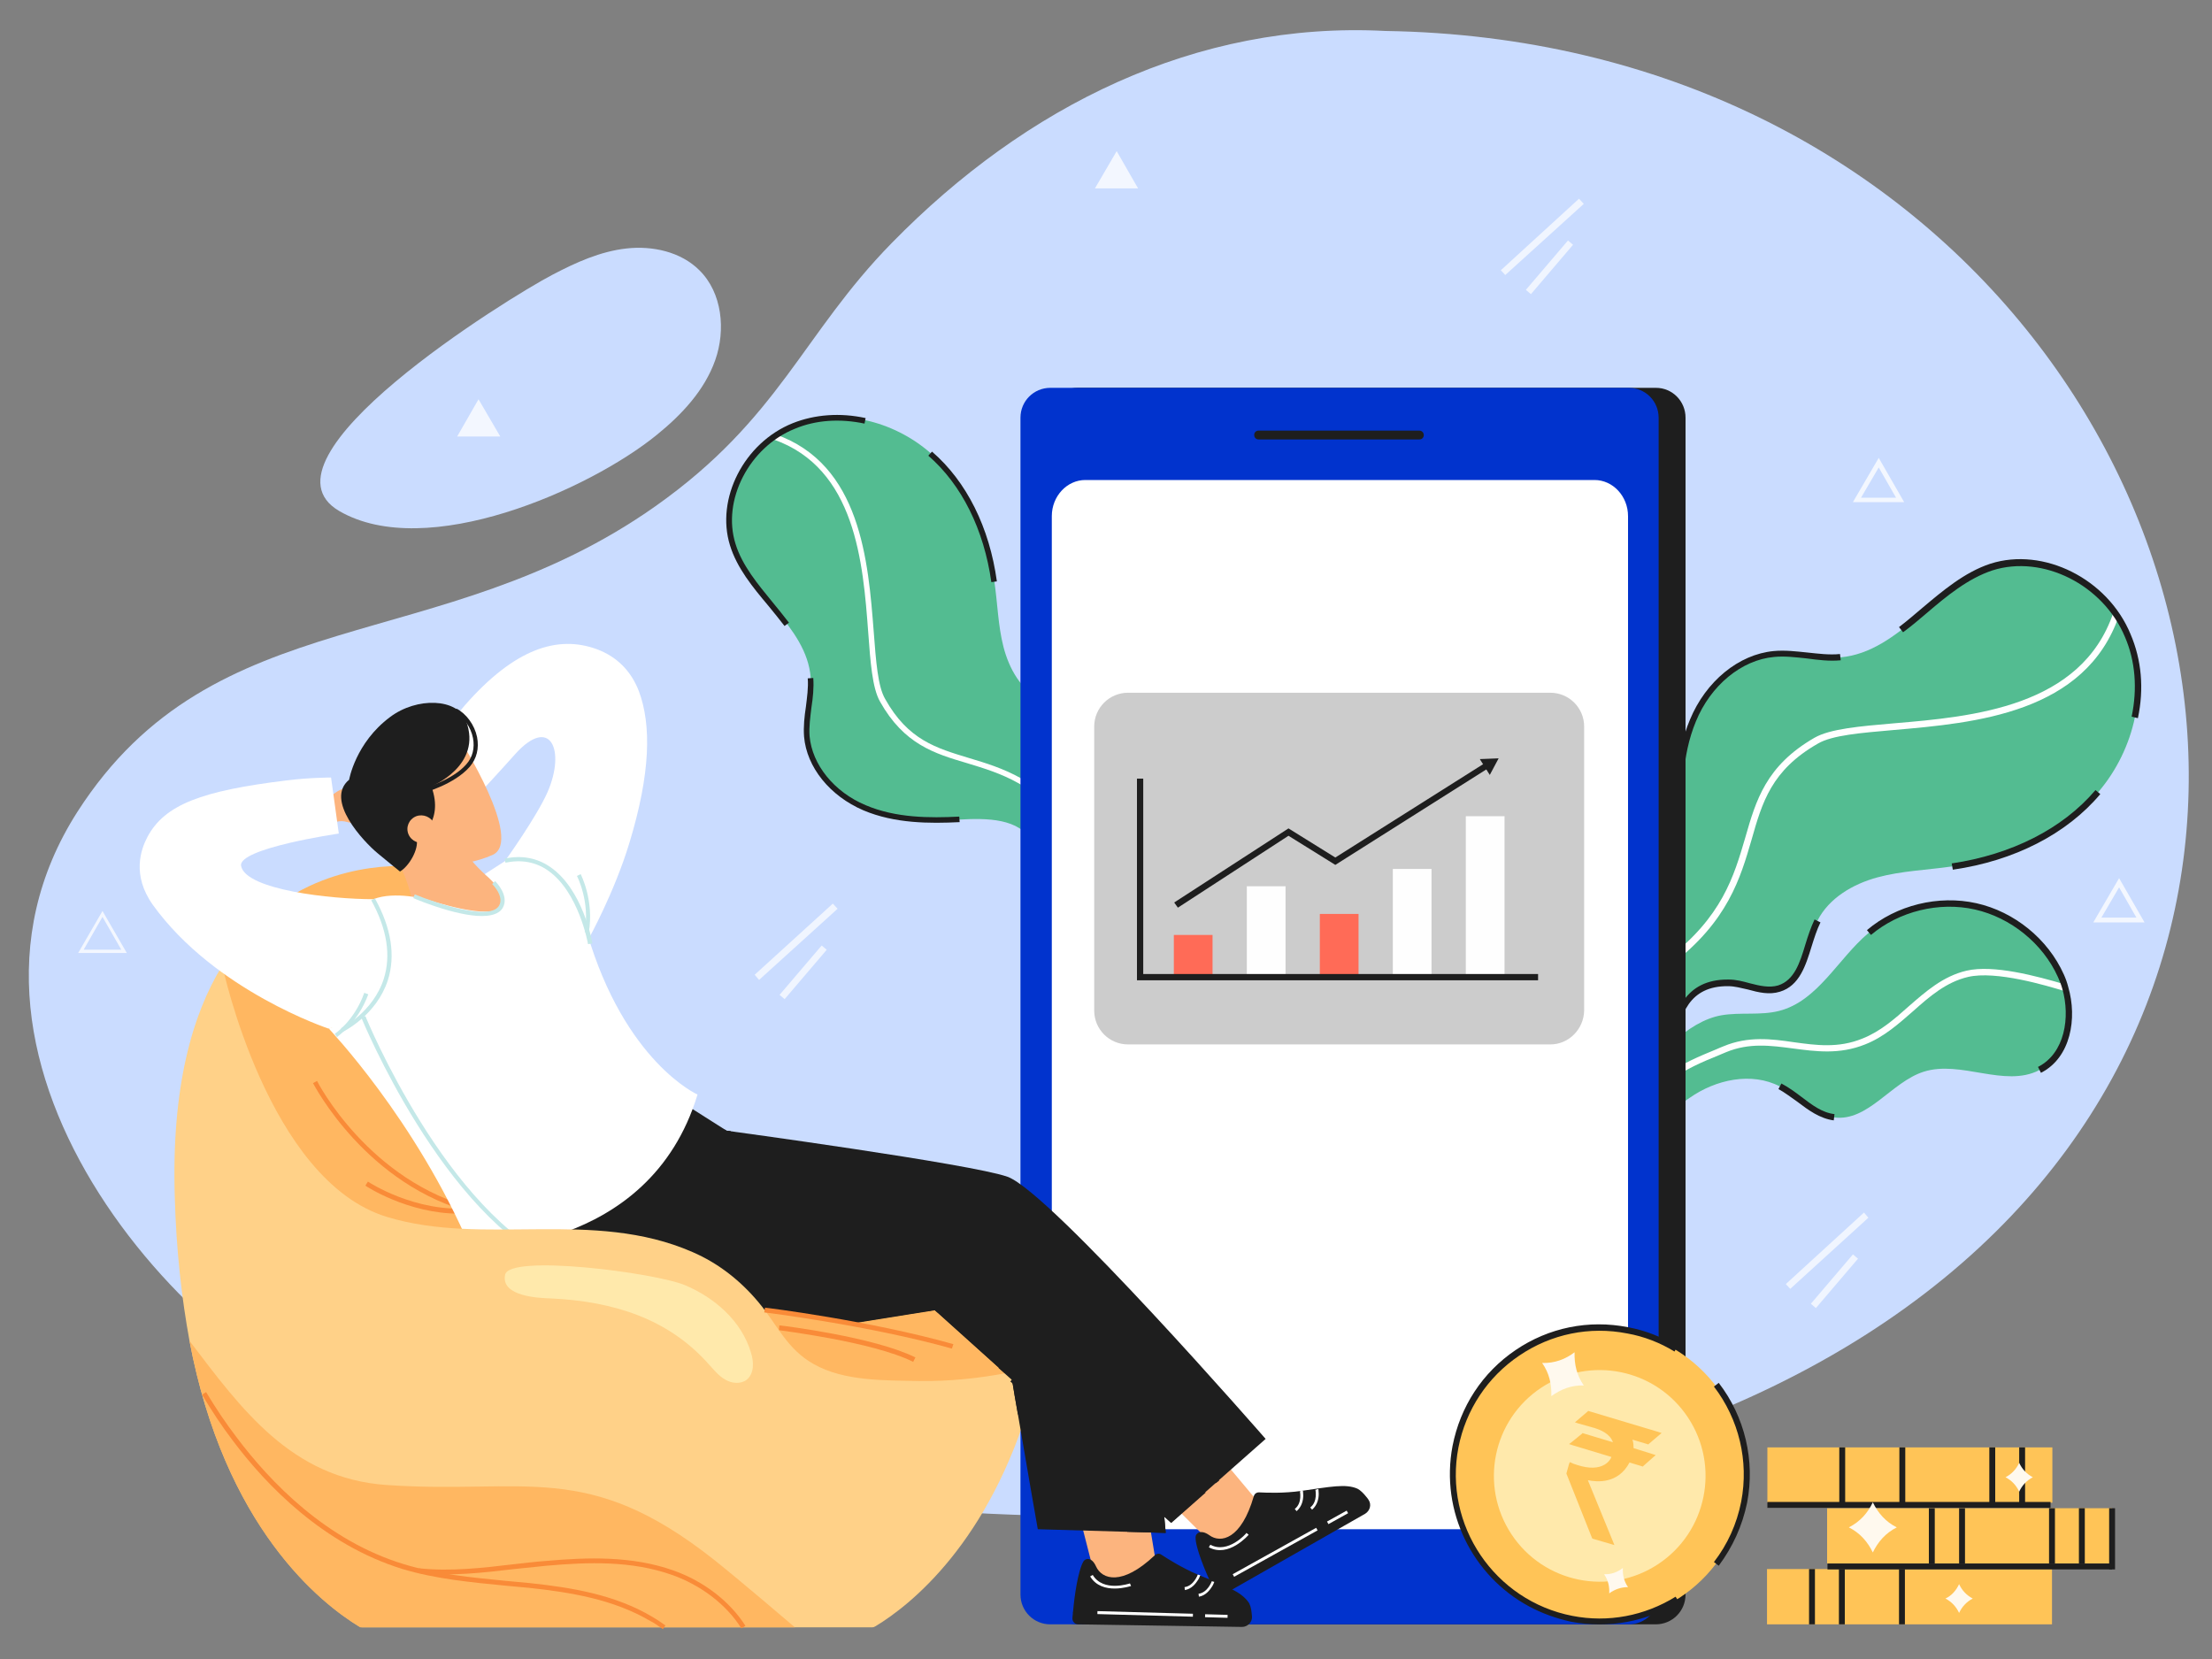 <?xml version="1.0" encoding="utf-8"?>
<!-- Generator: Adobe Illustrator 24.3.0, SVG Export Plug-In . SVG Version: 6.00 Build 0)  -->
<svg version="1.1" id="Layer_1" xmlns="http://www.w3.org/2000/svg" xmlns:xlink="http://www.w3.org/1999/xlink" x="0px" y="0px"
	 viewBox="0 0 600 450" style="enable-background:new 0 0 600 450;" xml:space="preserve">
<rect x="0" y="0" width="600" height="450" fill="#808080" stroke="none"/>
<style type="text/css">
	.st0{fill:#CADCFF;}
	.st1{fill:#53BC91;}
	.st2{fill:#FFFFFF;}
	.st3{fill:#1E1E1E;}
	.st4{fill:#0133CD;}
	.st5{fill:#FCB47E;}
	.st6{fill:#FFB761;}
	.st7{fill:#F98B38;}
	.st8{fill:#FFC457;}
	.st9{fill:#FFE9AB;}
	.st10{fill:#FFF9EE;}
	.st11{fill:#C4E8E8;}
	.st12{fill:#FFD188;}
	.st13{fill:#CCCCCC;}
	.st14{fill:#FF6B57;}
	.st15{fill:#FEFEFE;}
	.st16{opacity:0.71;}
	.st17{opacity:0.77;}
</style>
<g>
	<g>
		<g>
			<path class="st0" d="M104.2,387.4C53,372-23,288.9,21,220.2c37.3-58.1,98-41.4,156.8-82.9c33.7-23.8,39.8-46.6,64.1-71.4
				c36.3-37.1,82.5-60.2,133.9-57.5C679.3,13.1,730.6,526.7,104.2,387.4z"/>
		</g>
	</g>
	<g>
		<g>
			<g>
				<path class="st1" d="M444.2,295.8l10.7,4.9c0.4-0.4,0.9-0.9,1.3-1.3c0.7-0.6,1.3-1.1,2.1-1.6c7.1-5,16.8-7.1,24.5-3.1
					c5.1,2.6,9,7.7,14.7,8.4c9.2,1.2,15.5-9.6,24.3-12.4c10.1-3.2,21.9,4.4,31.3-0.4c7.6-3.8,9.4-13.9,7-22.2
					c-0.3-1.1-0.7-2.2-1.2-3.3c-4.3-9.4-13.1-16.6-23.1-18.8c-10-2.3-21.1,0.5-29,7.1c-8.3,7-13.7,18.4-24.2,21.1
					c-5.1,1.3-10.5,0.3-15.7,1.2c-4.5,0.8-9.2,3.6-13.4,7.6c-3.4,3.2-6.4,7.1-8.6,11.3C444.7,294.8,444.5,295.3,444.2,295.8z"/>
			</g>
		</g>
		<g>
			<g>
				<g>
					<g>
						<path class="st2" d="M447.6,297.7l-1.2-1.2c0.4-0.4,0.9-0.9,1.4-1.3c1.4-1.3,2.9-2.6,4.4-3.7c4.1-3.1,8.8-5,13.4-6.9
							c0.6-0.3,1.2-0.5,1.9-0.8c6.7-2.8,13-2,19.1-1.1c5.9,0.8,12,1.7,18.6-1c4.8-1.9,8.7-5.3,12.5-8.7c4.6-4,9.3-8.2,15.7-9.7
							c7.3-1.7,18.9,1.4,27,3.8l-0.5,1.7c-4.6-1.4-18.5-5.6-26.1-3.8c-5.9,1.4-10.3,5.2-14.9,9.3c-3.9,3.4-7.9,7-13,9
							c-7,2.8-13.4,1.9-19.5,1.1c-6.1-0.8-11.9-1.6-18.2,1c-0.6,0.3-1.3,0.5-1.9,0.8c-4.7,1.9-9.1,3.8-13,6.7
							c-1.5,1.1-2.9,2.3-4.3,3.6C448.5,296.9,448,297.3,447.6,297.7z"/>
					</g>
				</g>
			</g>
		</g>
		<g>
			<g>
				<path class="st1" d="M455.9,224.9c0.5,8.3,0.6,18.6-6.7,22.6c-3,1.6-6.7,1.7-9.7,3.2c-5.2,2.6-7.6,8.9-7.7,14.7
					c-0.1,7.2,0.6,15.6,1.4,23.5c0.1,0.7,0.1,1.3,0.2,2l18.5,8.4c0.1-0.6,0.2-1.2,0.3-1.8c0.2-1.7,0.4-3.6,0.5-5.4
					c0.2-3,0.5-6.2,0.9-9.1c1.3-9,4.4-16.6,15.2-16.4c4.6,0.1,9.3,2.9,13.7,1.5c7-2.2,7.2-11.8,10.5-18.4c3.1-6.1,9.6-9.9,16.2-11.7
					c6.6-1.8,13.6-2,20.4-3c15-2.2,29.7-8.7,39.6-20.2c9.8-11.5,13.9-28.4,8.1-42.4c-5.8-14-22.5-23.2-36.9-18.6
					c-15.4,5-25,23-41.1,24.5c-6,0.5-12-1.4-18.1-0.9c-9.9,0.9-18.1,8.8-22,18C455.4,204.7,455.2,215,455.9,224.9z"/>
			</g>
		</g>
		<g>
			<g>
				<g>
					<g>
						<path class="st2" d="M441.8,292l-1.7-0.4c0.6-2.3,1.1-4.9,1.7-7.5c1.8-8.9,3.8-18.9,10.5-24c14.8-11.4,18-22.3,21.1-32.9
							c2.9-10.1,5.6-19.5,18.8-27.1c4.2-2.4,12.2-3.1,21.5-3.9c21.4-1.8,50.8-4.4,59.5-29.9l1.6,0.6c-9.1,26.6-39.1,29.2-61,31.1
							c-9,0.8-16.8,1.4-20.7,3.7c-12.6,7.2-15.1,15.9-18,26.1c-3,10.3-6.4,22.1-21.7,33.8c-6.2,4.7-8.1,14.4-9.9,23
							C442.9,287.1,442.4,289.7,441.8,292z"/>
					</g>
				</g>
			</g>
		</g>
		<g>
			<g>
				<g>
					<g>
						<path class="st3" d="M529.7,235.9l-0.3-1.7c16.2-2.4,30.1-9.4,39-19.9l1.3,1.1C560.6,226.2,546.4,233.5,529.7,235.9z"/>
					</g>
				</g>
			</g>
		</g>
		<g>
			<g>
				<g>
					<g>
						<path class="st3" d="M452.6,300.6l-20-9.1l-0.3-2.5c-0.7-7-1.5-16-1.4-23.6c0.1-5.5,2.2-12.5,8.1-15.4
							c1.6-0.8,3.3-1.2,4.9-1.6c1.7-0.4,3.3-0.8,4.8-1.6l0.8,1.5c-1.7,0.9-3.5,1.3-5.2,1.7c-1.6,0.4-3.1,0.8-4.5,1.5
							c-5.2,2.6-7.1,8.9-7.2,13.9c-0.1,7.5,0.7,16.5,1.4,23.4l0.2,1.5l17,7.8c0-0.2,0.1-0.4,0.1-0.6c0.2-1.9,0.4-3.9,0.5-5.4
							l0.1-0.8c0.2-2.8,0.5-5.7,0.9-8.4c1.2-8.1,4.1-17.3,16-17.2c0,0,0.1,0,0.1,0c2,0,3.9,0.5,5.7,1c2.7,0.7,5.3,1.3,7.7,0.6
							c4.4-1.4,5.9-6.1,7.4-11.1c0.7-2.3,1.5-4.7,2.5-6.8l1.6,0.8c-1,2-1.7,4.3-2.4,6.5c-1.6,5.2-3.3,10.7-8.6,12.3
							c-2.9,0.9-5.8,0.2-8.7-0.6c-1.8-0.4-3.6-0.9-5.3-0.9c0,0-0.1,0-0.1,0c-10.5-0.1-13.1,7.8-14.2,15.7c-0.4,2.7-0.6,5.6-0.9,8.3
							l-0.1,0.8c-0.1,1.5-0.3,3.5-0.5,5.4c-0.1,0.6-0.2,1.2-0.3,1.8L452.6,300.6z"/>
					</g>
				</g>
			</g>
		</g>
		<g>
			<g>
				<g>
					<g>
						<path class="st3" d="M455,225c-0.6-9.3-0.7-20.1,3.4-29.8c4.3-10.4,13.2-17.7,22.7-18.6c3.1-0.3,6.2,0.1,9.2,0.4
							c2.9,0.3,5.9,0.7,8.8,0.4l0.2,1.7c-3.1,0.3-6.2-0.1-9.2-0.5c-2.9-0.3-6-0.7-8.9-0.4c-8.8,0.8-17.2,7.7-21.2,17.5
							c-3.9,9.4-3.9,20-3.3,29L455,225z"/>
					</g>
				</g>
			</g>
		</g>
		<g>
			<g>
				<g>
					<g>
						<path class="st3" d="M579.9,194.8l-1.7-0.4c1.6-7.6,1-15.1-1.8-21.6c-5.9-14.2-22.3-22.4-35.9-18.1c-6.7,2.2-12.5,7-18,11.7
							c-2,1.7-4.1,3.5-6.3,5.1l-1.1-1.4c2.1-1.6,4.2-3.4,6.2-5.1c5.7-4.8,11.6-9.8,18.6-12.1c14.4-4.6,31.8,4.1,38,19.1
							C580.9,179,581.6,186.8,579.9,194.8z"/>
					</g>
				</g>
			</g>
		</g>
		<g>
			<g>
				<g>
					<g>
						<path class="st3" d="M497.4,303.9c-3.8-0.5-6.9-2.8-9.8-5c-1.7-1.2-3.4-2.5-5.2-3.5l0.8-1.5c1.9,1,3.7,2.3,5.4,3.6
							c2.9,2.2,5.6,4.3,9,4.7L497.4,303.9z"/>
					</g>
				</g>
			</g>
		</g>
		<g>
			<g>
				<g>
					<g>
						<path class="st3" d="M553.6,291l-0.8-1.6c7.3-3.7,8.8-13.5,6.6-21.2c-0.3-1.1-0.7-2.1-1.2-3.2c-4.1-9.1-12.8-16.1-22.5-18.3
							c-9.8-2.2-20.6,0.5-28.2,6.9l-1.1-1.3c8-6.8,19.4-9.6,29.7-7.3c10.3,2.3,19.4,9.7,23.7,19.3c0.5,1.1,0.9,2.2,1.2,3.4
							C563.5,276.2,561.7,286.9,553.6,291z"/>
					</g>
				</g>
			</g>
		</g>
	</g>
	<g>
		<g>
			<g>
				<path class="st1" d="M260.3,222.3c7.3-0.4,16.3-0.4,19.7,6.1c1.4,2.7,1.4,5.8,2.7,8.5c2.2,4.6,7.7,6.7,12.8,6.8
					c6.3,0.1,13.7-0.4,20.6-1.1c0.6-0.1,1.2-0.1,1.8-0.2l7.5-16.2c-0.5-0.1-1-0.2-1.6-0.2c-1.5-0.2-3.1-0.3-4.7-0.5
					c-2.6-0.2-5.4-0.5-8-0.9c-7.8-1.2-14.5-4-14.3-13.5c0.1-4.1,2.6-8.1,1.5-12c-1.8-6.1-10.3-6.4-16-9.3
					c-5.4-2.7-8.6-8.5-10.1-14.3c-1.5-5.8-1.6-11.9-2.5-17.9c-1.8-13.1-7.4-26.1-17.4-34.8c-10-8.7-24.7-12.4-37-7.4
					c-12.3,5-20.5,19.5-16.5,32.2c4.2,13.5,20,22.1,21.1,36.2c0.4,5.3-1.4,10.5-0.9,15.8c0.7,8.7,7.6,15.9,15.6,19.4
					C242.6,222.5,251.6,222.7,260.3,222.3z"/>
			</g>
		</g>
		<g>
			<g>
				<g>
					<g>
						<path class="st2" d="M318.9,235.1l-0.4,1.5c-2-0.6-4.3-1-6.6-1.5c-7.7-1.6-16.5-3.5-21-9.4c-9.9-13.1-19.4-15.9-28.6-18.7
							c-8.8-2.6-17.1-5.1-23.6-16.7c-2.1-3.7-2.6-10.7-3.2-18.8c-1.4-18.8-3.4-44.5-25.7-52.3l0.5-1.4c23.2,8.1,25.2,34.4,26.7,53.6
							c0.6,7.9,1.1,14.8,3.1,18.2c6.2,11.1,13.8,13.3,22.7,16c9,2.7,19.3,5.8,29.4,19.2c4.1,5.5,12.6,7.2,20.1,8.8
							C314.6,234.1,316.8,234.5,318.9,235.1z"/>
					</g>
				</g>
			</g>
		</g>
		<g>
			<g>
				<g>
					<g>
						<path class="st3" d="M270.4,157.7l-1.5,0.2c-2-14.2-8-26.4-17.1-34.3l1-1.1C262.2,130.6,268.4,143.1,270.4,157.7z"/>
					</g>
				</g>
			</g>
		</g>
		<g>
			<g>
				<g>
					<g>
						<path class="st3" d="M326.5,225.7l-8.1,17.5l-2.2,0.2c-6.2,0.6-14.1,1.2-20.7,1.1c-4.9-0.1-10.9-2.1-13.5-7.2
							c-0.7-1.4-1-2.9-1.4-4.3c-0.4-1.5-0.7-2.9-1.4-4.2l1.4-0.7c0.8,1.5,1.1,3,1.5,4.6c0.3,1.4,0.6,2.8,1.2,4
							c2.2,4.6,7.7,6.3,12.1,6.4c6.6,0.1,14.4-0.5,20.5-1.1l1.3-0.1l6.9-14.8c-0.2,0-0.4-0.1-0.6-0.1c-1.6-0.2-3.4-0.4-4.7-0.5
							l-0.7-0.1c-2.4-0.2-5-0.5-7.4-0.8c-7.1-1.1-15.1-3.7-14.9-14.1c0,0,0-0.1,0-0.1c0-1.7,0.5-3.4,0.9-5c0.6-2.4,1.2-4.6,0.6-6.7
							c-1.2-3.9-5.3-5.2-9.7-6.6c-2-0.6-4.1-1.3-5.9-2.2l0.7-1.4c1.7,0.9,3.7,1.5,5.7,2.2c4.6,1.5,9.3,3,10.7,7.6
							c0.8,2.5,0.1,5.1-0.6,7.6c-0.4,1.5-0.8,3.1-0.9,4.7c0,0,0,0.1,0,0.1c-0.2,9.2,6.8,11.5,13.6,12.6c2.4,0.4,4.9,0.6,7.3,0.8
							l0.7,0.1c1.3,0.1,3.1,0.3,4.8,0.5c0.5,0.1,1.1,0.2,1.6,0.2L326.5,225.7z"/>
					</g>
				</g>
			</g>
		</g>
		<g>
			<g>
				<g>
					<g>
						<path class="st3" d="M260.3,223c-8.1,0.4-17.6,0.4-26.1-3.2c-9.1-3.9-15.4-11.7-16.1-20c-0.2-2.7,0.1-5.5,0.5-8.1
							c0.3-2.5,0.7-5.2,0.5-7.7l1.5-0.1c0.2,2.7-0.1,5.4-0.5,8c-0.3,2.6-0.7,5.2-0.5,7.8c0.7,7.7,6.6,15.1,15.2,18.7
							c8.2,3.5,17.4,3.5,25.4,3.1L260.3,223z"/>
					</g>
				</g>
			</g>
		</g>
		<g>
			<g>
				<g>
					<g>
						<path class="st3" d="M234.8,113.4l-0.3,1.5c-6.6-1.4-13.2-1-18.9,1.4c-12.4,5-19.8,19.4-16.1,31.2c1.8,5.9,6.1,11,10.1,15.9
							c1.5,1.8,3,3.7,4.4,5.5l-1.2,0.9c-1.4-1.8-2.9-3.7-4.4-5.5c-4.2-5-8.5-10.2-10.4-16.4c-3.9-12.6,3.8-27.8,17-33.1
							C221,112.4,227.9,111.9,234.8,113.4z"/>
					</g>
				</g>
			</g>
		</g>
	</g>
	<g>
		<g>
			<g>
				<g>
					<g>
						<path class="st3" d="M457.2,113.3v319.2c0,4.5-3.6,8.1-8.1,8.1H292.3c-4.5,0-8.1-3.6-8.1-8.1V113.3c0-4.5,3.6-8.1,8.1-8.1
							h156.9C453.6,105.2,457.2,108.8,457.2,113.3z"/>
					</g>
				</g>
			</g>
		</g>
	</g>
	<g>
		<g>
			<path class="st4" d="M449.9,113.3v319.2c0,4.5-3.6,8.1-8.1,8.1H284.9c-4.5,0-8.1-3.6-8.1-8.1V113.3c0-4.5,3.6-8.1,8.1-8.1h156.9
				C446.3,105.2,449.9,108.8,449.9,113.3z"/>
		</g>
	</g>
	<g>
		<g>
			<g>
				<g>
					<g>
						<path class="st2" d="M441.6,140v265c0,5.4-4.1,9.8-9.1,9.8H294.4c-5.1,0-9.1-4.4-9.1-9.8V140c0-5.4,4.1-9.8,9.1-9.8h138.1
							C437.5,130.2,441.6,134.6,441.6,140z"/>
					</g>
				</g>
			</g>
		</g>
	</g>
	<g>
		<path class="st3" d="M385,116.8h-43.6c-0.7,0-1.2,0.5-1.2,1.2c0,0.7,0.5,1.2,1.2,1.2H385c0.7,0,1.2-0.5,1.2-1.2
			C386.2,117.4,385.7,116.8,385,116.8z"/>
	</g>
	<g>
		<g>
			<g>
				<g>
					<g>
						<g>
							<g>
								<path class="st5" d="M329.9,419.9L313,403.1l14.6-12l13.9,16.6c0,0,1,2.2-2,7.9C336.5,421.2,329.9,419.9,329.9,419.9z"/>
							</g>
						</g>
					</g>
				</g>
			</g>
		</g>
		<g>
			<g>
				<g>
					<g>
						<g>
							<g>
								<g>
									<g>
										<path class="st3" d="M331.7,432.6l38.6-22c1.3-0.8,1.8-2.5,0.9-3.8c0,0,0,0,0,0c-0.2-0.3-0.4-0.6-0.6-0.8
											c-0.7-0.9-1.6-1.8-2.4-2.2c-3.2-1.4-7.4-0.5-15.2,0.6c-4.9,0.7-9.4,0.5-11.5,0.4c-0.7,0-1.2,0.4-1.4,1
											c-3.4,11.8-9,12.9-12.1,10.6c-2.4-1.7-3.7-0.4-3.7,0.5c-0.1,2.9,2.8,9.6,4.3,12.9c0.2,0.4,0.3,0.7,0.4,1
											c0.3,0.6,0.5,1,0.5,1C329.8,432.7,330.9,433.1,331.7,432.6z"/>
									</g>
								</g>
							</g>
						</g>
					</g>
				</g>
			</g>
			<g>
				<g>
					<g>
						<g>
							<path class="st2" d="M353.5,405.6c0-0.7-0.1-1.3-0.1-1.3l-0.8,0.2c0,0,0.7,3.2-1.4,4.8l0.5,0.6
								C353.2,408.6,353.5,406.8,353.5,405.6z"/>
						</g>
					</g>
				</g>
				<g>
					<g>
						<g>
							<path class="st2" d="M357.7,405.2c0-0.7-0.1-1.3-0.1-1.3l-0.8,0.2c0,0,0.7,3.2-1.4,4.8l0.5,0.6
								C357.4,408.2,357.7,406.4,357.7,405.2z"/>
						</g>
					</g>
				</g>
				<g>
					<g>
						<g>
							<path class="st2" d="M338.7,416.3l-0.6-0.5c0,0.1-5,5.8-9.8,3.2l-0.4,0.7C333.3,422.6,338.6,416.4,338.7,416.3z"/>
						</g>
					</g>
				</g>
			</g>
			<g>
				<g>
					<g>
						<g>
							
								<rect x="332.9" y="420.7" transform="matrix(0.874 -0.486 0.486 0.874 -161.047 221.097)" class="st2" width="25.9" height="0.8"/>
						</g>
					</g>
				</g>
				<g>
					<g>
						<g>
							
								<rect x="359.7" y="411.3" transform="matrix(0.874 -0.486 0.486 0.874 -154.322 228.056)" class="st2" width="6.1" height="0.8"/>
						</g>
					</g>
				</g>
			</g>
		</g>
	</g>
	<g>
		<path class="st6" d="M283.7,367.1c7.2-42.8-60-41.8-65.3-44.5c-5.5-2.7-51.8-32.7-69.2-62c-7.6-12.7-23.6-21.7-39.5-25.7
			c-9.1-0.2-34,1.8-49.4,26.9v39.2l40.4,73.9l97.6,25.3l62.5-5.4l19.7-18.4L283.7,367.1z"/>
	</g>
	<g>
		<g>
			<path class="st7" d="M128.8,329.1c-29.5-7.3-43.7-35-43.9-35.3l1.1-0.6c0.1,0.3,14.1,27.4,43,34.6L128.8,329.1z"/>
		</g>
		<g>
			<path class="st7" d="M124.5,329.2c-13.9,0-25.3-7.5-25.4-7.6l0.7-1.1c0.1,0.1,12.9,8.5,27.7,7.2l0.1,1.3
				C126.6,329.2,125.6,329.2,124.5,329.2z"/>
		</g>
	</g>
	<g>
		<g>
			<path class="st0" d="M178.1,118c6.8-5.5,13-12.1,15.9-20.3c2.9-8.2,1.9-18.3-4.3-24.4c-5-5-12.7-6.7-19.8-5.9
				c-7.1,0.8-13.7,3.8-20,7.1c-12.1,6.3-82.3,49.8-57.9,64.1C115.7,152.4,159.9,132.8,178.1,118z"/>
		</g>
	</g>
	<g>
		<g>
			<g>
				<g>
					<g>
						<g>
							<g>
								
									<ellipse transform="matrix(0.948 -0.318 0.318 0.948 -104.733 158.959)" class="st8" cx="433.9" cy="399.9" rx="39.8" ry="39.8"/>
							</g>
						</g>
						<g>
							<g>
								<g>
									
										<ellipse transform="matrix(0.834 -0.552 0.552 0.834 -148.695 306.329)" class="st9" cx="433.9" cy="399.9" rx="28.7" ry="28.7"/>
								</g>
							</g>
						</g>
						<g>
							<g>
								<path class="st3" d="M414.7,435.7c-15.2-8.2-24.1-25.6-20.7-43.5c2.1-10.7,8.1-19.9,17.1-26c9-6.1,19.8-8.3,30.5-6.2
									c4.8,0.9,9.3,2.7,13.4,5.2l-0.8,1.4c-3.9-2.4-8.3-4.1-12.8-4.9c-10.2-2-20.6,0.1-29.3,6c-8.6,5.8-14.5,14.7-16.5,24.9
									c-4.1,21.1,9.8,41.6,30.9,45.7c9.7,1.9,19.6,0,28-5.2l0.9,1.4c-8.7,5.4-19.1,7.3-29.2,5.4
									C422.1,439,418.2,437.6,414.7,435.7z"/>
							</g>
						</g>
						<g>
							<g>
								<path class="st3" d="M466.2,424.7l-1.3-1c3.7-4.8,6.2-10.3,7.4-16.4c2.1-11-0.6-22.3-7.4-31.2l1.3-1
									c7.1,9.2,9.9,21.1,7.7,32.5C472.6,413.9,470,419.6,466.2,424.7z"/>
							</g>
						</g>
					</g>
					<path class="st8" d="M443.1,392.8c0-0.5,0-1.4-0.3-2.3l4,1.2l0.3,0.1l0.2-0.2l2.7-2.3l0.7-0.6l-0.9-0.3l-18.7-5.6l-0.3-0.1
						l-0.2,0.2l-2.7,2.3l-0.7,0.6l0.9,0.3l3.9,1.1c0.1,0,0.3,0.1,0.7,0.2c1.2,0.4,4,1.4,4.8,3.8l-8-2.4l-0.2-0.1l-0.2,0.2l-2.7,2.2
						l-0.8,0.6l0.9,0.3l10.6,3.2c-0.2,0.5-0.7,1.4-1.9,2.1c-1.7,1-4.2,1.1-7.3,0.1c-0.5-0.2-1.1-0.3-1.6-0.6l-0.5-0.2l-0.2,0.5
						l-0.7,2.5l0,0.2l0.1,0.2l6.8,17.1l0.1,0.2l0.2,0.1l4.8,1.4l1,0.3l-0.4-1l-6.8-16.6c2.4,0.5,8.2,1.1,11.3-4.8l3.3,1l0.3,0.1
						l0.2-0.2l2.6-2.3l0.7-0.6l-0.9-0.3L443.1,392.8z"/>
				</g>
				<g>
					<g>
						<g>
							<g>
								<g>
									<g>
										<g>
											<g>
												<path class="st10" d="M418.3,369.7c1.9,2.7,2.6,5.7,2.5,9l0,0c2.6-1.9,5.5-3,8.8-2.9l0,0c-1.9-2.7-2.6-5.7-2.5-9l0,0
													C424.6,368.7,421.7,369.8,418.3,369.7z"/>
											</g>
										</g>
									</g>
								</g>
							</g>
						</g>
					</g>
					<g>
						<g>
							<g>
								<g>
									<g>
										<g>
											<g>
												<path class="st10" d="M435.1,427c1.1,1.6,1.5,3.3,1.4,5.2l0,0c1.5-1.1,3.2-1.7,5.1-1.7l0,0c-1.1-1.6-1.5-3.3-1.4-5.2
													l0,0C438.8,426.4,437.1,427.1,435.1,427z"/>
											</g>
										</g>
									</g>
								</g>
							</g>
						</g>
					</g>
				</g>
			</g>
		</g>
		<g>
			<g>
				<g>
					<g>
						<g>
							<rect x="479.3" y="425.6" class="st8" width="77.3" height="15"/>
						</g>
					</g>
					<g>
						<g>
							<rect x="495.6" y="409.1" class="st8" width="77.3" height="15"/>
						</g>
					</g>
					<g>
						<g>
							<rect x="479.4" y="392.6" class="st8" width="77.3" height="15"/>
						</g>
					</g>
					<g>
						<g>
							<g>
								<g>
									<g>
										<g>
											<rect x="547.7" y="392.6" class="st3" width="1.6" height="15"/>
										</g>
									</g>
								</g>
							</g>
						</g>
					</g>
					<g>
						<g>
							<g>
								<g>
									<g>
										<g>
											<rect x="539.6" y="392.6" class="st3" width="1.6" height="15"/>
										</g>
									</g>
								</g>
							</g>
						</g>
					</g>
					<g>
						<g>
							<g>
								<g>
									<g>
										<g>
											<rect x="515.2" y="392.6" class="st3" width="1.6" height="15"/>
										</g>
									</g>
								</g>
							</g>
						</g>
					</g>
					<g>
						<g>
							<g>
								<g>
									<g>
										<g>
											<rect x="498.9" y="392.6" class="st3" width="1.6" height="15"/>
										</g>
									</g>
								</g>
							</g>
						</g>
					</g>
					<g>
						<g>
							<g>
								<rect x="563.9" y="409.1" class="st3" width="1.6" height="15"/>
							</g>
						</g>
					</g>
					<g>
						<g>
							<g>
								<g>
									<g>
										<g>
											<rect x="555.8" y="409.1" class="st3" width="1.6" height="15"/>
										</g>
									</g>
								</g>
							</g>
						</g>
					</g>
					<g>
						<g>
							<g>
								<rect x="531.4" y="409.1" class="st3" width="1.6" height="15"/>
							</g>
						</g>
					</g>
					<g>
						<g>
							<g>
								<g>
									<g>
										<g>
											<rect x="523.2" y="409.1" class="st3" width="1.6" height="15"/>
										</g>
									</g>
								</g>
							</g>
						</g>
					</g>
					<g>
						<g>
							<g>
								<rect x="515.1" y="425.6" class="st3" width="1.6" height="15"/>
							</g>
						</g>
					</g>
					<g>
						<g>
							<g>
								<rect x="498.8" y="425.6" class="st3" width="1.6" height="15"/>
							</g>
						</g>
					</g>
					<g>
						<g>
							<g>
								<rect x="490.7" y="425.6" class="st3" width="1.6" height="15"/>
							</g>
						</g>
					</g>
					<g>
						<g>
							<g>
								<g>
									<g>
										<g>
											<rect x="479.4" y="407.4" class="st3" width="76.8" height="1.6"/>
										</g>
									</g>
								</g>
							</g>
						</g>
					</g>
					<g>
						<g>
							<g>
								<rect x="495.7" y="424.1" class="st3" width="77.2" height="1.6"/>
							</g>
						</g>
					</g>
				</g>
				<g>
					<g>
						<g>
							<g>
								<g>
									<g>
										<g>
											<path class="st10" d="M501.5,414.3c3,1.5,5.1,3.9,6.5,6.8l0,0c1.4-2.9,3.5-5.3,6.5-6.8l0,0c-3-1.5-5.1-3.9-6.5-6.8l0,0
												C506.6,410.4,504.6,412.7,501.5,414.3z"/>
										</g>
									</g>
								</g>
							</g>
						</g>
					</g>
				</g>
				<g>
					<g>
						<g>
							<g>
								<g>
									<g>
										<g>
											<path class="st10" d="M527.7,433.6c1.7,0.9,2.9,2.2,3.7,3.9l0,0c0.8-1.7,2-3,3.7-3.9l0,0c-1.7-0.9-2.9-2.2-3.7-3.9l0,0
												C530.6,431.4,529.4,432.8,527.7,433.6z"/>
										</g>
									</g>
								</g>
							</g>
						</g>
					</g>
				</g>
				<g>
					<g>
						<g>
							<g>
								<g>
									<g>
										<g>
											<path class="st10" d="M544,400.7c1.7,0.9,2.9,2.2,3.7,3.9l0,0c0.8-1.7,2-3,3.7-3.9l0,0c-1.7-0.9-2.9-2.2-3.7-3.9l0,0
												C546.9,398.5,545.7,399.8,544,400.7z"/>
										</g>
									</g>
								</g>
							</g>
						</g>
					</g>
				</g>
			</g>
			<g>
				<g>
					<g>
						<rect x="572.1" y="409.1" class="st3" width="1.6" height="16.6"/>
					</g>
				</g>
			</g>
		</g>
	</g>
	<g>
		<path class="st3" d="M197.1,306.7c0,0,66.4,9,76.2,12.5c11.7,4.2,70,71.1,70,71.1L317.6,413l-64.1-57.7l-22.5,3.6l-29.4-4.6
			c0,0-15.8-5.5-20.3-5.8c-14.3-1-38.5,7.4-49.3-13l52.8-36.6L197.1,306.7z"/>
	</g>
	<g>
		<g>
			<g>
				<g>
					<g>
						<path class="st5" d="M82.6,216.2c3.7-0.3,6.2-0.3,6.8-0.3c0.8-0.1,1.5-1,2.8-1.6c2.9-1.4,8.4-3.5,12.3-2.7
							c0.5,0.1,0.5,0.7-0.2,0.9c-1.3,0.4-3.5,0.7-3.4,1.1c0.2,0.7,6.2-1.3,6.6,0.2c0.3,1.2-7,1.8-6.9,2.2c0.1,0.7,6.5-1.2,6.8,0.3
							c0.3,1.4-5.7,1.1-5.7,1.6c0,0.5,4.7-0.1,4.9,0.8c0.4,1.5-7.4,1.5-7.5,2.1c-0.3,1,3.7,1,3.5,2.2c-0.1,1.2-5.3,0.4-6.3,0.4
							c-2.3-0.2-3.4-1.4-6.2,0c-1.5,0.7-3,1.5-4.6,2.2L82.6,216.2z"/>
					</g>
				</g>
			</g>
		</g>
	</g>
	<g>
		<g>
			<g>
				<g>
					<g>
						<path class="st5" d="M139.7,243.1c-10.3-6-14-12.8-14-12.8l-17.8,3.1c0,0,5.7,10.7,4.8,20.9c-0.6,6.9,9.8,12.6,25.8,12.1
							C154.4,265.8,144.4,245.8,139.7,243.1z"/>
					</g>
				</g>
			</g>
		</g>
	</g>
	<g>
		<g>
			<path class="st3" d="M330.7,401.6l-0.9,0.7c-10.9-12.4-51.4-57.4-67-62.5c-4.7-1.5-15.2-1.1-27.4-0.7
				c-21.7,0.8-48.6,1.7-65.2-6.2c0,0,0.6-0.7,0.8-0.9c16.3,7.6,42.9,6.6,64.3,5.9c12.8-0.5,22.9-0.8,27.8,0.8
				C279.3,344,319.6,389.1,330.7,401.6z"/>
		</g>
	</g>
	<g>
		<g>
			<path class="st3" d="M198.2,307.6c-0.6,0-1.3,0-1.9,0c-5.8,0-10.3-0.8-10.8-0.9c0.2-0.4,0.3-0.7,0.5-1.1
				c1.2,0.2,5.4,0.8,10.6,0.8l0.5,0.3c0,0,0.4,0,1.1,0.1L198.2,307.6z"/>
		</g>
	</g>
	<g>
		<path class="st2" d="M127.7,338.7c0,0,48.3,1.8,61.5-41.8c0,0-19.7-8.8-30-44c0,0-6.4-22-20.4-20.5l-7.3,4.7c0,0,6.7,5.5,4.5,8.8
			c-2.7,4-20.1-1.9-20.1-1.9s-8.8-2.4-14.6-0.1c0,0,10.9,27.1-12.1,35.1C89.1,279,112.7,303.5,127.7,338.7z"/>
	</g>
	<g>
		<g>
			<path class="st11" d="M151.9,343.7C120.3,330.3,98.2,276.5,98,276l1.1-0.4c0.2,0.5,22.1,53.9,53.3,67.1L151.9,343.7z"/>
		</g>
	</g>
	<g>
		<g>
			<path class="st2" d="M159.7,254.6L137,233.5c0.1-0.1,8.6-12,11.5-18.6c5-11.4,0.8-21-8.8-10.3c-3,3.4-9.2,10.1-9.2,10.1
				l-14.4-10.1c0,0,6.4-9.2,10-13.3c13.5-15.4,25.2-19.1,35.8-15.2c5.4,2,9.3,5.9,11.4,11.4c3.4,9.1,3.2,22.2-2.6,41.2
				C166.6,242.2,159.7,254.6,159.7,254.6z"/>
		</g>
	</g>
	<g>
		<g>
			<path class="st3" d="M173.7,333.3l-0.3,1.1c-3.2-1-5.8-2.9-7-3.8c0,0,0,0,0,0l0.9-0.7c0,0,0,0,0.1,0.1
				C168.6,330.8,171,332.4,173.7,333.3z"/>
		</g>
	</g>
	<g>
		<g>
			<g>
				<g>
					<g>
						<path class="st5" d="M124.7,200.5c0,0,17.5,27.6,8.9,31.4c-8.6,3.8-18.6,3-21.2,1.7c-2.6-1.3-6.6-10.3-6.6-10.3
							s-6.3-12.3-2-17C108.3,201.8,118.2,192.8,124.7,200.5z"/>
					</g>
				</g>
			</g>
		</g>
	</g>
	<g>
		<g>
			<path class="st3" d="M102.5,231.5c3,2.5,6,4.9,6,4.9c2.4-1.4,5.2-6,4.5-9c0,0,7.7-4,4-14.1c0,0,14-5.6,9.4-17.8
				c-2.3-6.1-13.3-6.5-20.6-1c-9.4,7-11.1,17-11.1,17C88,217,98.6,228.3,102.5,231.5z"/>
		</g>
	</g>
	<g>
		<g>
			<g>
				<g>
					<path class="st5" d="M110.8,226.3c0.8,1.9,3,2.8,4.9,2.1c1.9-0.8,2.8-3,2.1-4.9c-0.8-1.9-3-2.8-4.9-2.1
						C110.9,222.2,110,224.4,110.8,226.3z"/>
				</g>
			</g>
		</g>
	</g>
	<g>
		<g>
			<path class="st11" d="M159.5,256.1c0-0.1-2.5-14.2-10.9-20c-3.3-2.3-7.2-3-11.5-2.1l-0.2-1.1c4.6-1,8.8-0.2,12.4,2.3
				c8.8,6.1,11.3,20.1,11.4,20.7L159.5,256.1z"/>
		</g>
	</g>
	<g>
		<path class="st3" d="M114.9,215l-0.3-1.1c0.1,0,8.1-2.2,11.9-6.6c1.7-1.9,2.3-4.4,1.8-7.1c-0.6-3-2.5-5.7-5-7l0.5-1
			c2.7,1.4,4.9,4.4,5.6,7.7c0.6,3.1-0.1,5.9-2,8.1C123.3,212.7,115.2,215,114.9,215z"/>
	</g>
	<g>
		<g>
			<path class="st11" d="M132.1,248.4c-6.7,0.7-18.4-4.1-20-4.8l0.4-1c5.6,2.3,20.5,7.4,22.9,3c1.4-2.6-1.9-5.8-1.9-5.8l0.8-0.8
				c0.2,0.2,3.9,3.9,2.1,7.2C135.7,247.5,134.1,248.2,132.1,248.4z"/>
		</g>
	</g>
	<g>
		<path class="st3" d="M327.1,404.8l-9.4,8.3l-31.5-28.4l-32.6-29.3L231,359l-29.4-4.6c0,0-15.8-5.5-20.3-5.8
			c-1.7-0.1-3.6-0.1-5.6,0l-7.6-12.2c0,0,19.5-0.5,42.4,8.5c5.5,2.2,14.5,5.5,23.3,5.4c10-0.1,21.1-5.3,26.3-3.8
			c6.9,2.1,13.2,10.1,21.4,20.4c8.3,10.4,18.1,22.8,28.3,32.2C316.9,405.9,327.1,404.8,327.1,404.8z"/>
	</g>
	<g>
		<path class="st12" d="M279.7,379.3c-11.3,39-32.6,56-42.2,61.8c-0.3,0.2-0.6,0.3-0.9,0.3H98.2c-0.3,0-0.6-0.1-0.9-0.3
			c-10.7-6.6-36.4-27.2-45.9-77.4c-2.1-11.4-3.6-24.4-4-39.2c-0.9-29.5,4.7-49.3,12.9-62.6c0,0,12.3,58.4,44.7,68.2
			c26.4,8,55.8-2.3,82.8,9.5c7,3,13.1,7.8,18,13.7c5.1,6.1,7.6,12.6,14.9,16.7c8.3,4.7,19.3,4.4,28.6,4.6c8,0.1,16.1-0.7,23.9-2.2
			C277.3,371.4,280.8,375.3,279.7,379.3z"/>
	</g>
	<g>
		<g>
			<g>
				<g>
					<g>
						<g>
							<g>
								<path class="st5" d="M297.3,428.8l-5.9-23.1l20.7,9.4l1.5,9.1c0,0-0.3,2.4-5.8,5.8C302.4,433.3,297.3,428.8,297.3,428.8z"/>
							</g>
						</g>
					</g>
				</g>
			</g>
		</g>
		<g>
			<g>
				<g>
					<g>
						<g>
							<g>
								<g>
									<g>
										<path class="st3" d="M292.4,440.6l44.5,0.7c1.5,0,2.8-1.3,2.7-2.8c0,0,0,0,0,0c0-0.3-0.1-0.7-0.1-1
											c-0.1-1.2-0.4-2.4-1-3.1c-2.1-2.8-6.1-4.2-13.4-7.2c-4.5-1.9-8.4-4.4-10.1-5.5c-0.5-0.4-1.3-0.3-1.8,0.2
											c-8.9,8.4-14.3,6.5-15.9,3c-1.2-2.7-2.9-2.2-3.4-1.4c-1.5,2.5-2.5,9.7-2.8,13.3c-0.1,0.4-0.1,0.8-0.1,1
											c-0.1,0.7-0.1,1.1-0.1,1.1C290.8,439.7,291.5,440.6,292.4,440.6z"/>
									</g>
								</g>
							</g>
						</g>
					</g>
				</g>
			</g>
			<g>
				<g>
					<g>
						<g>
							<path class="st2" d="M325,428.5c0.4-0.6,0.5-1.2,0.6-1.2l-0.7-0.2c0,0-1.1,3.1-3.6,3.4l0.1,0.8
								C323.2,431,324.3,429.6,325,428.5z"/>
						</g>
					</g>
				</g>
				<g>
					<g>
						<g>
							<path class="st2" d="M328.8,430.3c0.4-0.6,0.5-1.2,0.6-1.2l-0.7-0.2c0,0-1.1,3.1-3.6,3.4l0.1,0.8
								C327,432.8,328.1,431.4,328.8,430.3z"/>
						</g>
					</g>
				</g>
				<g>
					<g>
						<g>
							<path class="st2" d="M306.8,430.2l-0.3-0.7c-0.1,0-7.2,2.5-10.1-2.3l-0.7,0.4C298.9,432.9,306.7,430.2,306.8,430.2z"/>
						</g>
					</g>
				</g>
			</g>
			<g>
				<g>
					<g>
						<g>
							
								<rect x="310.1" y="425" transform="matrix(2.750037e-02 -1 1 2.750037e-02 -135.865 736.225)" class="st2" width="0.8" height="25.9"/>
						</g>
					</g>
				</g>
				<g>
					<g>
						<g>
							
								<rect x="329.4" y="435.4" transform="matrix(2.748513e-02 -1 1 2.748513e-02 -117.588 756.093)" class="st2" width="0.8" height="6.1"/>
						</g>
					</g>
				</g>
			</g>
		</g>
	</g>
	<g>
		<path class="st13" d="M420.5,283.3H306c-5.1,0-9.2-4.1-9.2-9.2v-77c0-5.1,4.1-9.2,9.2-9.2h114.5c5.1,0,9.2,4.1,9.2,9.2v77
			C429.6,279.2,425.5,283.3,420.5,283.3z"/>
		<g>
			<g>
				<g>
					<polygon class="st3" points="319.5,246.2 318.5,244.8 349.5,224.7 362.2,232.6 402.9,206.9 403.8,208.3 362.2,234.6 
						349.5,226.7 					"/>
				</g>
				<g>
					<g>
						<polygon class="st3" points="401.4,205.9 406.5,205.7 404.1,210.2 						"/>
					</g>
				</g>
			</g>
			<g>
				<g>
					<rect x="318.4" y="253.6" class="st14" width="10.5" height="12"/>
				</g>
				<g>
					<rect x="338.2" y="240.4" class="st15" width="10.5" height="25.1"/>
				</g>
				<g>
					<rect x="358" y="247.9" class="st14" width="10.5" height="17.7"/>
				</g>
				<g>
					<rect x="377.8" y="235.7" class="st15" width="10.5" height="29.8"/>
				</g>
				<g>
					<rect x="397.6" y="221.4" class="st15" width="10.5" height="44.1"/>
				</g>
			</g>
			<g>
				<polygon class="st3" points="417.2,265.9 308.4,265.9 308.4,211.2 310.1,211.2 310.1,264.2 417.2,264.2 				"/>
			</g>
		</g>
	</g>
	<g>
		<g>
			<path class="st6" d="M215.6,441.4H97.7c-10.5-6.3-36.7-26.8-46.3-77.7c14,18.4,27.6,37.3,53.4,39.1c37.6,2.6,54.4-7,88.9,20.3
				C201,428.9,215.6,441.4,215.6,441.4z"/>
		</g>
	</g>
	<g>
		<g>
			<path class="st7" d="M179.8,441.9c-1.1-0.8-2.2-1.6-3.4-2.2c-10-5.9-21.7-7.8-32.9-9c-2.2-0.2-4.4-0.4-6.5-0.6
				c-9.2-0.9-18.8-1.8-27.8-4.5c-21.4-6.6-36.9-22.6-46.1-34.9c-2.9-3.8-5.6-7.9-8.3-12.4l1.1-0.7c2.7,4.5,5.4,8.5,8.3,12.3
				c9.1,12.1,24.3,28,45.4,34.4c8.9,2.7,18.4,3.6,27.5,4.5c2.2,0.2,4.4,0.4,6.5,0.6c11.3,1.2,23.2,3.1,33.4,9.2
				c1.2,0.7,2.4,1.5,3.5,2.3L179.8,441.9z"/>
		</g>
		<g>
			<path class="st7" d="M201.1,441.7c-4-6.4-10.9-11.7-18.8-14.5c-11-3.9-22.8-3.5-34-2.5c-2.9,0.3-5.9,0.6-8.8,0.9
				c-8.5,1-17.2,2-25.9,1.1l0.1-1.3c8.5,0.9,17.2-0.1,25.6-1.1c2.9-0.3,5.9-0.7,8.8-0.9c11.3-1,23.4-1.4,34.6,2.6
				c8.2,2.9,15.3,8.4,19.5,15L201.1,441.7z"/>
		</g>
	</g>
	<g>
		<path class="st9" d="M185.8,348.6c8.1,3.4,15.4,9.8,17.9,18.3c0.8,2.5,0.9,5.6-1.1,7.3c-1.6,1.3-4.1,1.1-5.9,0
			c-1.8-1-3.1-2.7-4.5-4.2c-10.9-12.3-25.8-17-42.7-17.8c-2.9-0.1-13.7-0.4-12.5-6.4C138,340.1,177.7,345.2,185.8,348.6z"/>
	</g>
	<g class="st16">
		<g>
			<polygon class="st2" points="505.6,328.9 484.4,348.3 485.6,349.6 506.8,330.3 			"/>
		</g>
		<g>
			
				<rect x="488.7" y="346.6" transform="matrix(0.649 -0.761 0.761 0.649 -89.743 500.599)" class="st2" width="17.6" height="1.8"/>
		</g>
	</g>
	<g class="st16">
		<g>
			<polygon class="st2" points="428.3,53.9 407.1,73.3 408.3,74.6 429.6,55.3 			"/>
		</g>
		<g>
			
				<rect x="411.4" y="71.6" transform="matrix(0.649 -0.761 0.761 0.649 92.404 345.229)" class="st2" width="17.6" height="1.8"/>
		</g>
	</g>
	<g class="st16">
		<g>
			<polygon class="st2" points="225.9,245.1 204.7,264.4 205.9,265.8 227.2,246.5 			"/>
		</g>
		<g>
			
				<rect x="209" y="262.8" transform="matrix(0.649 -0.761 0.761 0.649 -124.174 258.343)" class="st2" width="17.6" height="1.8"/>
		</g>
	</g>
	<g class="st17">
		<g>
			<g>
				<g>
					<polygon class="st2" points="302.9,41 297,51.1 308.7,51.1 					"/>
				</g>
			</g>
		</g>
	</g>
	<g class="st17">
		<g>
			<g>
				<g>
					<path class="st2" d="M516.5,136.2h-13.9l7-12L516.5,136.2z M504.8,135h9.5l-4.7-8.2L504.8,135z"/>
				</g>
			</g>
		</g>
	</g>
	<g class="st17">
		<g>
			<g>
				<g>
					<path class="st2" d="M581.7,250.2h-13.9l7-12L581.7,250.2z M570,248.9h9.5l-4.7-8.2L570,248.9z"/>
				</g>
			</g>
		</g>
	</g>
	<g class="st17">
		<g>
			<g>
				<g>
					<path class="st2" d="M34.4,258.5H21.2l6.6-11.4L34.4,258.5z M22.7,257.6h10.2l-5.1-8.9L22.7,257.6z"/>
				</g>
			</g>
		</g>
	</g>
	<g class="st17">
		<g>
			<g>
				<g>
					<polygon class="st2" points="129.8,108.3 124,118.4 135.7,118.4 					"/>
				</g>
			</g>
		</g>
	</g>
	<g>
		<g>
			<path class="st3" d="M316.2,415.8l-10.4-0.3l-24.3-0.7c0,0-3.1-17.6-5.4-31.2c-0.6-3.5-1.2-6.7-1.6-9.4l41.3,37.1L316.2,415.8z"
				/>
		</g>
		<g>
			<path class="st3" d="M316.2,415.8l-10.4-0.3l-29.7-31.9c-0.6-3.5-1.2-6.7-1.6-9.4l41.3,37.1L316.2,415.8z"/>
		</g>
	</g>
	<g>
		<path class="st2" d="M89.1,279c0,0-30.8-10.2-47.6-33.5c-5.8-8.1-3.3-15.1-1.5-18.5c4.7-8.8,14.8-12.5,37.6-15.3
			c6.2-0.8,12.2-0.8,12.2-0.8l2.1,15.2c0,0-27.5,4-26.5,8.8c1.3,6.5,24.5,9,35.8,9C110.3,256.3,107.8,275.3,89.1,279z"/>
	</g>
	<g>
		<g>
			<path class="st11" d="M93,279.9l-0.5-1c0.1,0,8.7-4.3,11.6-13.4c2-6.3,0.9-13.5-3.4-21.3l1-0.5c4.5,8.1,5.6,15.6,3.5,22.2
				C102.1,275.4,93.3,279.7,93,279.9z"/>
		</g>
	</g>
	<g>
		<path class="st7" d="M258.2,365.8c-22.5-6.3-50.6-9.8-50.9-9.8l0.2-1.3c0.3,0,28.5,3.5,51.1,9.9L258.2,365.8z"/>
	</g>
	<g>
		<path class="st7" d="M247.7,369.4c-11-5.5-36.2-8.5-36.4-8.6l0.1-1.3c1,0.1,25.6,3.1,36.9,8.7L247.7,369.4z"/>
	</g>
	<g>
		<path class="st3" d="M286.1,384.7l-15.3-13.7c0,0,6.8-1.9,7.6-2.1c0.9-0.1,11,12.9,11,12.9L286.1,384.7z"/>
	</g>
	<g>
		
			<rect x="294.6" y="365" transform="matrix(0.668 -0.744 0.744 0.668 -194.303 350.077)" class="st3" width="1.1" height="55.5"/>
	</g>
	<g>
		<g>
			<path class="st11" d="M91.4,281.3l-0.6-0.9c0.1,0,5.4-3.6,8-11.1l1.1,0.4C97.1,277.4,91.6,281.1,91.4,281.3z"/>
		</g>
	</g>
	<g>
		<g>
			<path class="st11" d="M159.7,253l-1.1-0.2c1.5-8.3-2.1-15.2-2.1-15.2l1-0.5C157.6,237.3,161.2,244.3,159.7,253z"/>
		</g>
	</g>
	<g>
		<g>
			<path class="st3" d="M263,353.2c-4.2,2.3-7.4,2.7-8.7,2.8l-0.8-0.7l-1.7,0.3l1.6-0.7c0,0,3.4-1.8,5.4-5.3l1,0.5
				c-1.1,2-2.6,3.5-3.9,4.4c1.6-0.3,3.8-1,6.5-2.4L263,353.2z"/>
		</g>
	</g>
</g>
</svg>
